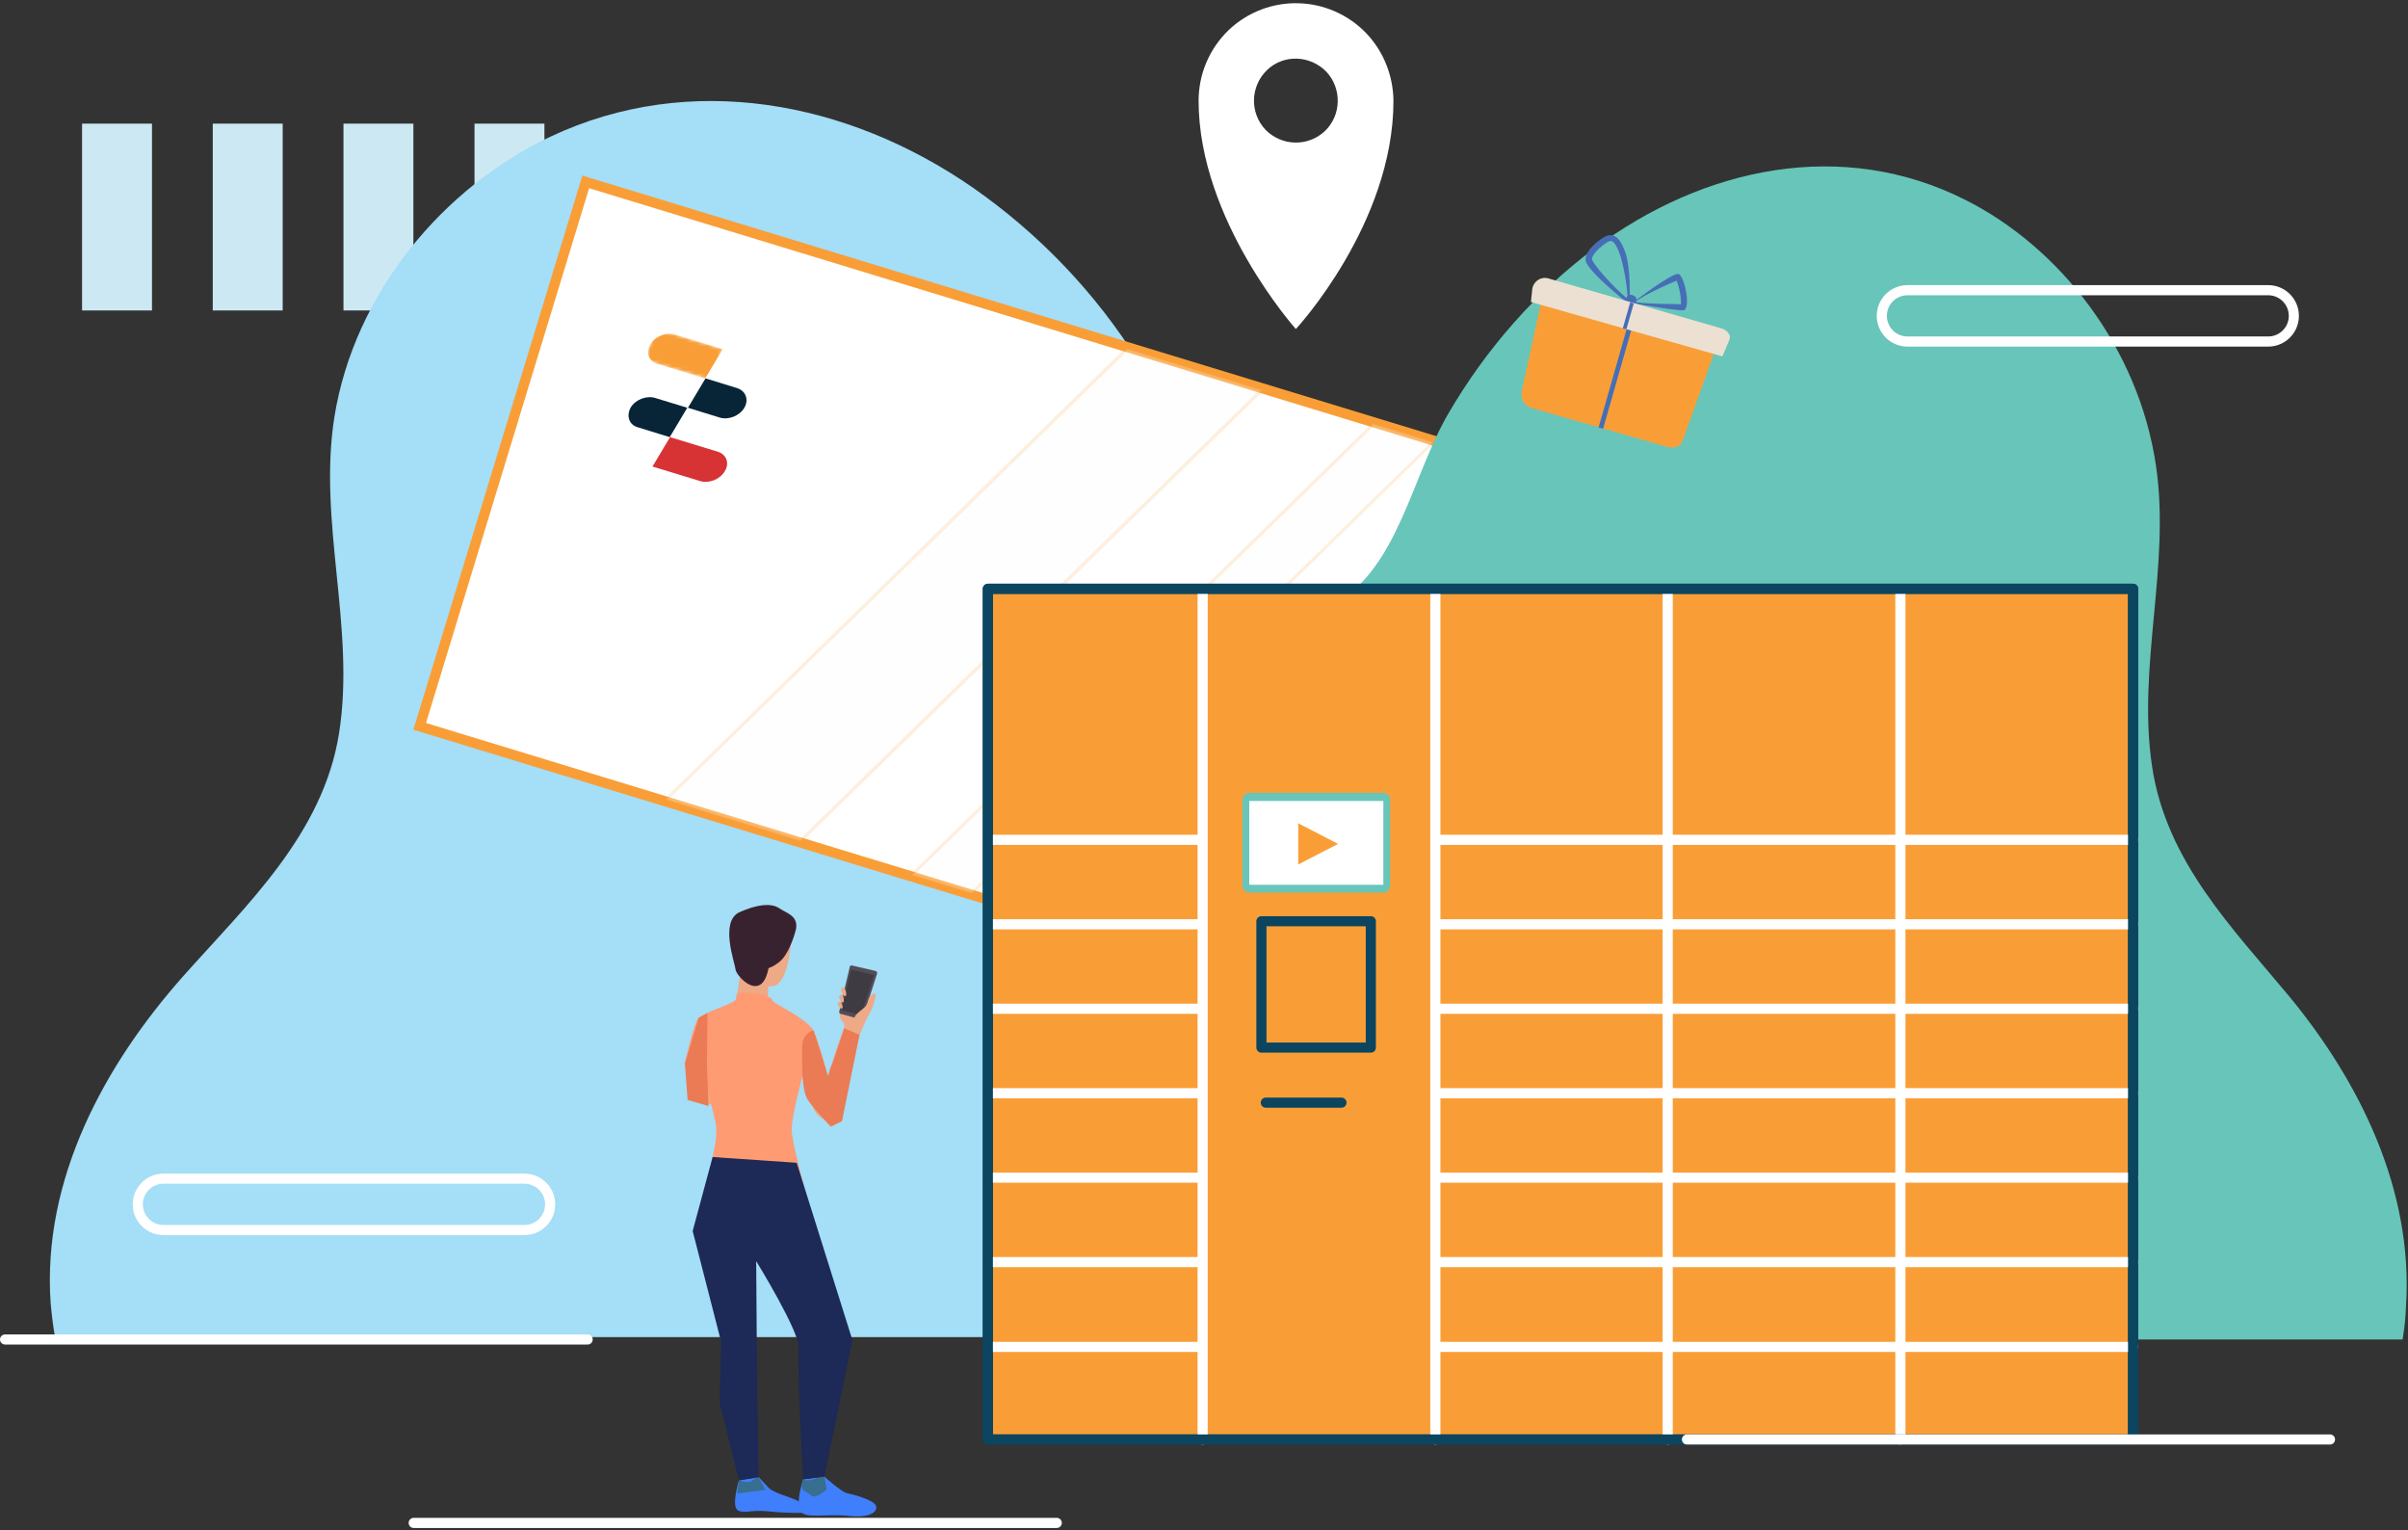 <svg width="713" height="453" viewBox="0 0 713 453" fill="none" xmlns="http://www.w3.org/2000/svg">
<rect x="0" y="0" width="713" height="453" fill="#333333" stroke="none"/>
<path d="M238.6 36.6H217.9V91.9H238.6V36.6Z" fill="#CCE9F3"/>
<path d="M199.9 36.6H179.2V91.9H199.9V36.6Z" fill="#CCE9F3"/>
<path d="M161.2 36.6H140.5V91.9H161.2V36.6Z" fill="#CCE9F3"/>
<path d="M122.4 36.6H101.7V91.9H122.4V36.6Z" fill="#CCE9F3"/>
<path d="M83.7 36.6H63V91.9H83.7V36.6Z" fill="#CCE9F3"/>
<path d="M45 36.6H24.3V91.9H45V36.6Z" fill="#CCE9F3"/>
<path d="M16.3 395.8H484C484.4 380 477.6 365.2 470.4 350C460.2 328.6 453.3 308.8 455.5 284.3C457.5 260.9 466.8 241.5 474.4 219.9C488.8 179.5 450.4 160.9 418 167.1C404.1 169.8 388.3 173.2 375 166.1C353.9 154.8 349.2 126.4 337.1 107C324.3 86.5 307.4 69 288 55.5C251 29.9 204.4 21 163.1 40.4C131.4 55.3 104.9 86.6 99 123.5C94.1 154.6 105.3 185.9 100.4 217C95.7 246.9 72.9 268 54.3 288.9C31.2 314.9 12.4 348.9 15 385.8C15.3 389.1 15.7 392.5 16.3 395.8Z" fill="#A4DEF7"/>
<path d="M474.643 145.73L173.442 53.842L124.273 215.012L425.475 306.9L474.643 145.73Z" fill="white" stroke="#F99E37" stroke-width="3" stroke-miterlimit="10"/>
<g opacity="0.55">
<path opacity="0.55" d="M197.2 236.7L333.7 103.3L373.6 115.5L237 248.9L197.2 236.7Z" fill="#FDFDFF"/>
<g opacity="0.55">
<path opacity="0.55" d="M333.8 103.9L372.6 115.7L236.9 248.3L198.1 236.5L333.8 103.9ZM333.5 102.7L196.2 237L237.2 249.5L374.5 115.3L333.5 102.7Z" fill="#F99E37"/>
</g>
</g>
<g opacity="0.55">
<path opacity="0.55" d="M270.1 259L406.6 125.5L424.3 130.9L287.8 264.4L270.1 259Z" fill="#FDFDFF"/>
<g opacity="0.55">
<path opacity="0.55" d="M406.8 126.1L423.4 131.2L287.6 263.8L271 258.7L406.8 126.1ZM406.5 125L269.1 259.2L287.9 264.9L425.2 130.7L406.5 125Z" fill="#F99E37"/>
</g>
</g>
<path fill-rule="evenodd" clip-rule="evenodd" d="M188.9 126.5L198.3 129.4L203.5 120.7L194 117.8C191.4 117 188.1 118.3 186.7 120.7C185.4 123.2 186.3 125.8 188.9 126.5Z" fill="#082537"/>
<path fill-rule="evenodd" clip-rule="evenodd" d="M218.3 114.9L208.9 112L203.7 120.7L213.1 123.6C215.7 124.4 219 123.1 220.4 120.7C221.8 118.3 220.8 115.7 218.3 114.9Z" fill="#082537"/>
<path fill-rule="evenodd" clip-rule="evenodd" d="M207.3 142.4L193.2 138.1L198.4 129.4L212.5 133.7C215.1 134.5 216.1 137.1 214.6 139.5C213.2 141.9 209.9 143.2 207.3 142.4Z" fill="#D73334"/>
<mask id="mask0" mask-type="alpha" maskUnits="userSpaceOnUse" x="191" y="97" width="23" height="16">
<path fill-rule="evenodd" clip-rule="evenodd" d="M193.9 97.231L214 103.331L211.2 112.731L191 106.631L193.9 97.231Z" fill="white"/>
</mask>
<g mask="url(#mask0)">
<path fill-rule="evenodd" clip-rule="evenodd" d="M199.9 99.032L214 103.332L208.8 112.032L194.7 107.732C192.1 106.932 191.1 104.332 192.6 101.932C194 99.532 197.3 98.232 199.9 99.032Z" fill="#F99E37"/>
</g>
<path d="M711.4 396.5H299.4C299.1 381.5 305 367.5 311.4 353.1C320.4 332.8 326.4 314 324.6 290.7C322.8 268.5 314.7 250.1 307.9 229.6C295.3 191.2 329 173.6 357.5 179.5C369.8 182 383.7 185.3 395.4 178.6C414 167.9 418.1 140.9 428.8 122.5C440.1 103.1 454.9 86.4 472 73.6C504.6 49.3 545.6 40.8 582 59.2C610 73.3 633.3 103 638.4 138C642.7 167.5 632.8 197.2 637.2 226.7C641.3 255 661.4 275.1 677.8 294.9C698.2 319.6 714.7 351.8 712.4 386.8C712.3 390.2 711.9 393.4 711.4 396.5Z" fill="#68C5B9"/>
<path d="M404.6 9.9C393.6 -1.6 375.4 -2.1 363.8 8.9C357.9 14.6 354.9 22.2 354.9 29.8C354.9 65.2 383.7 97.4 383.7 97.4C383.7 97.4 412.6 66.3 412.6 29.8C412.5 22.7 409.9 15.5 404.6 9.9ZM392.3 38.8C387.3 43.5 379.5 43.3 374.7 38.4C370 33.4 370.2 25.6 375.1 20.8C380 16 387.9 16.3 392.7 21.2C397.4 26.2 397.2 34.1 392.3 38.8Z" fill="white"/>
<path d="M679.2 93.5C679.2 97.7 675.8 101.1 671.6 101.1H564.8C560.6 101.1 557.2 97.7 557.2 93.5C557.2 89.3 560.6 85.9 564.8 85.9H671.6C675.8 85.9 679.2 89.3 679.2 93.5Z" stroke="white" stroke-width="3" stroke-miterlimit="10"/>
<path d="M162.9 356.5C162.9 360.7 159.5 364.1 155.3 364.1H48.4C44.2 364.1 40.8 360.7 40.8 356.5C40.8 352.3 44.2 348.9 48.4 348.9H155.2C159.5 348.9 162.9 352.3 162.9 356.5Z" stroke="white" stroke-width="3" stroke-miterlimit="10"/>
<path d="M631.6 426.1H292.5V174.3H354H631.6V426.1Z" fill="#F99E37" stroke="#0B4560" stroke-width="3" stroke-miterlimit="10" stroke-linecap="round" stroke-linejoin="round"/>
<path d="M356.1 426.1V175.5" stroke="white" stroke-width="3" stroke-miterlimit="10" stroke-linecap="round" stroke-linejoin="round"/>
<path d="M425 426.1V175.5" stroke="white" stroke-width="3" stroke-miterlimit="10" stroke-linecap="round" stroke-linejoin="round"/>
<path d="M493.8 426.1V175.5" stroke="white" stroke-width="3" stroke-miterlimit="10" stroke-linecap="round" stroke-linejoin="round"/>
<path d="M562.7 426.1V175.5" stroke="white" stroke-width="3" stroke-miterlimit="10" stroke-linecap="round" stroke-linejoin="round"/>
<path d="M405.9 272.7H373.5V310.1H405.9V272.7Z" stroke="#0B4560" stroke-width="3" stroke-miterlimit="10" stroke-linecap="round" stroke-linejoin="round"/>
<path d="M425 248.6H631.6" stroke="white" stroke-width="3" stroke-miterlimit="10" stroke-linecap="round" stroke-linejoin="round"/>
<path d="M425 273.6H631.6" stroke="white" stroke-width="3" stroke-miterlimit="10" stroke-linecap="round" stroke-linejoin="round"/>
<path d="M425 298.6H631.6" stroke="white" stroke-width="3" stroke-miterlimit="10" stroke-linecap="round" stroke-linejoin="round"/>
<path d="M425 323.6H631.6" stroke="white" stroke-width="3" stroke-miterlimit="10" stroke-linecap="round" stroke-linejoin="round"/>
<path d="M425 348.6H631.6" stroke="white" stroke-width="3" stroke-miterlimit="10" stroke-linecap="round" stroke-linejoin="round"/>
<path d="M425 373.6H631.6" stroke="white" stroke-width="3" stroke-miterlimit="10" stroke-linecap="round" stroke-linejoin="round"/>
<path d="M425 398.7H631.6" stroke="white" stroke-width="3" stroke-miterlimit="10" stroke-linecap="round" stroke-linejoin="round"/>
<path d="M292.8 248.6H354.8" stroke="white" stroke-width="3" stroke-miterlimit="10" stroke-linecap="round" stroke-linejoin="round"/>
<path d="M292.8 273.6H354.8" stroke="white" stroke-width="3" stroke-miterlimit="10" stroke-linecap="round" stroke-linejoin="round"/>
<path d="M292.8 298.6H354.8" stroke="white" stroke-width="3" stroke-miterlimit="10" stroke-linecap="round" stroke-linejoin="round"/>
<path d="M292.8 323.6H354.8" stroke="white" stroke-width="3" stroke-miterlimit="10" stroke-linecap="round" stroke-linejoin="round"/>
<path d="M292.8 348.6H354.8" stroke="white" stroke-width="3" stroke-miterlimit="10" stroke-linecap="round" stroke-linejoin="round"/>
<path d="M292.8 373.6H354.8" stroke="white" stroke-width="3" stroke-miterlimit="10" stroke-linecap="round" stroke-linejoin="round"/>
<path d="M292.8 398.7H354.8" stroke="white" stroke-width="3" stroke-miterlimit="10" stroke-linecap="round" stroke-linejoin="round"/>
<path d="M374.8 326.399H397.2" stroke="#0B4560" stroke-width="3" stroke-miterlimit="10" stroke-linecap="round" stroke-linejoin="round"/>
<path d="M631.6 426.1H292.5V174.3H354H631.6V426.1Z" stroke="#0B4560" stroke-width="3" stroke-miterlimit="10" stroke-linecap="round" stroke-linejoin="round"/>
<path d="M249.6 304.999C249.6 304.999 250.6 303.499 249.5 302.399C248.1 300.999 248.8 299.899 248.8 299.899L256.3 302.199C256.3 302.199 254.7 305.999 254.4 306.699C254 307.399 249.4 306.299 249.6 304.999Z" fill="#EEA987"/>
<path d="M224.6 437.199C224.6 437.199 226.3 438.999 227.7 440.499C229.4 442.199 236.2 443.699 236.6 444.599C237 445.499 237.7 447.799 237.7 447.799C237.7 447.799 233.5 447.999 227.7 447.399C221.9 446.799 220.6 448.199 218.5 447.099C216.4 445.899 218.8 438.199 218.8 438.199L224.6 437.199Z" fill="#3F7FFC"/>
<path d="M244.1 437.1C244.1 437.1 249.2 441.7 250.8 442C252.4 442.3 258.9 444 259.4 445.8C259.9 447.5 257.6 449.5 250.9 448.7C244.2 448 238.2 449.8 236.9 447.1C235.6 444.5 237.8 437.9 237.8 437.9L244.1 437.1Z" fill="#3F7FFC"/>
<path d="M227.5 291.9C227.5 291.9 227.3 295 227.5 296.5C227.8 298 218.2 295 218.2 295L220.1 282L227.5 291.9Z" fill="#EEA987"/>
<path d="M244.4 316.999L245.1 318.599C245.1 318.599 249.4 304.799 249.9 304.399C250.5 303.999 254.4 306.299 254.4 306.299C254.4 306.299 249.9 329.499 247.9 331.199C245.9 332.899 242.9 330.999 241.7 329.599C240.5 328.299 237.5 318.999 237.5 318.999L244.4 316.999Z" fill="#EEA987"/>
<path d="M203.6 314.9C203.6 314.9 203.2 324.1 205.3 325.2C207.3 326.3 212.1 327.3 212.1 327.3L209.3 314.8H203.6V314.9Z" fill="#EEA987"/>
<path d="M255.5 301.3L259.7 288.2C259.8 287.9 259.6 287.5 259.2 287.4L252.3 285.8C252 285.7 251.6 285.9 251.6 286.3L248.5 299.4C248.4 299.7 248.6 300.1 248.9 300.1L254.7 301.7C255.1 301.8 255.4 301.6 255.5 301.3Z" fill="#514D57"/>
<path d="M255 300.5L258.8 288.6L252 287L249.2 299L255 300.5Z" fill="#3E3B42"/>
<path d="M256.3 302.199C256.3 302.199 258.3 298.499 258.4 298.099C258.5 297.599 259.2 295.599 259.3 294.499C259.4 293.399 257.3 294.799 257.1 295.999C256.9 297.199 256.4 297.699 256.1 298.099C255.8 298.499 253.1 300.199 253 301.299C252.9 302.399 256.3 302.199 256.3 302.199Z" fill="#EEA987"/>
<path d="M248.9 298.499C248.9 298.499 249.5 298.799 249.5 298.099C249.5 297.399 248.8 296.099 248.2 296.799C247.6 297.499 248.9 298.499 248.9 298.499Z" fill="#EEA987"/>
<path d="M248.9 296.3C248.9 296.3 249.6 297.2 249.8 296.5C250 295.8 249.6 294 248.8 294.5C248 294.9 248.9 296.3 248.9 296.3Z" fill="#EEA987"/>
<path d="M249.5 294.199C249.5 294.199 250.1 295.299 250.5 294.699C250.8 294.199 250.2 291.899 249.4 292.299C248.6 292.799 249.5 294.199 249.5 294.199Z" fill="#EEA987"/>
<path d="M227.9 271.499C227.9 271.499 235.1 270.099 234.2 279.199C233.3 288.299 231 292.999 227.2 291.799C223.4 290.599 218.2 282.999 220.2 276.499C222.3 269.999 227.9 271.499 227.9 271.499Z" fill="#EEA987"/>
<path d="M235.7 275C235.7 275 234 282.2 230.7 284.8C227.4 287.3 227.7 285.8 227.4 287.3C225.2 296.8 218 288.9 217.8 287C217.6 285 213 272.7 219 270C224.2 267.7 228.1 267.3 230.5 268.7C232.7 270.3 236.4 270.9 235.7 275Z" fill="#39222F"/>
<path d="M211.8 332C212.9 336.8 210.6 343.2 210.7 343.9C210.8 344.6 216.6 346.9 223.9 348.1C231.2 349.3 238.7 354.9 238.8 354.3C238.9 353.8 234.2 337.7 234.4 333.9C234.6 330 237.5 318.9 237.5 318.9L244.7 317C244.7 317 242.4 308.1 240.8 305C239.2 301.9 230.4 297.6 229.1 296.6C228.8 296.4 228.6 296 228.5 295.6C228.5 295.6 226.8 294.3 222.6 293.9C218.5 293.4 218.1 294.5 218.1 294.5C218 295.2 217.9 295.8 217.8 296C217.5 296.9 208.1 299.9 206.8 301.3C205.5 302.7 202.7 314.9 202.7 314.9C203.9 316 207.7 316.3 207.7 316.3C208.5 318.2 210.7 327.2 211.8 332Z" fill="#FF9B73"/>
<path d="M237.8 437.9C237.8 437.9 239 438.6 240.8 437.9C242.5 437.2 244.1 437.1 244.1 437.1L244.8 440.8C244.8 440.8 241.5 444.1 240 442.5C238.5 441 236.6 441.9 237.8 437.9Z" fill="#386E8F"/>
<path d="M224.6 437.199C224.6 437.199 223.5 437.699 222.4 438.499C221.3 439.199 218.8 438.099 218.8 438.099L218.3 442.099L226.6 440.999L224.6 437.199Z" fill="#386E8F"/>
<path d="M245.1 318.6L246.7 323.3L246.2 315L245.1 318.6Z" fill="#D69979"/>
<path d="M211 342.5L235.9 344.2L252.4 396.7L244.1 437.1L237.8 437.9C237.8 437.9 235.9 403.6 236.5 399.2C237.1 394.7 223.9 373.3 223.9 373.3L224.1 400.7L224.6 437.3L218.8 438.2L213.1 415.3L213.5 397.1L205.1 364.4L211 342.5Z" fill="#1D2956"/>
<path d="M240.9 304.999C240.9 304.999 237.5 305.599 237.5 310.099C237.5 314.599 237.3 322.799 239.2 325.599C241.1 328.399 246 333.499 246 333.499L249.3 331.899L254.5 306.299L250 304.399L245.2 318.599L240.9 304.999Z" fill="#EA7B54"/>
<path d="M206.9 301.299L202.8 314.899L203.6 325.599L209.8 327.399L209.3 314.899L209.5 299.899L206.9 301.299Z" fill="#EA7B54"/>
<path d="M409.6 264.2H369.9C368.8 264.2 367.9 263.3 367.9 262.2V236.7C367.9 235.6 368.8 234.7 369.9 234.7H409.6C410.7 234.7 411.6 235.6 411.6 236.7V262.2C411.6 263.3 410.7 264.2 409.6 264.2Z" fill="#68C5B9"/>
<path d="M409.6 237.101H369.9V261.901H409.6V237.101Z" fill="white"/>
<path d="M384.4 243.7V255.9L396.2 249.8L384.4 243.7Z" fill="#F99E37"/>
<path d="M496.9 81.099C494.8 80.899 484 89.199 484 89.199L483.5 89.799C483.5 89.799 498.1 92.299 498.7 91.799C500.7 90.599 498.6 81.199 496.9 81.099ZM484.1 89.399C487.6 86.799 494.9 83.699 496.4 83.099C497.2 84.599 497.9 88.499 497.7 90.099C496 89.899 488.3 90.099 484.1 89.399Z" fill="#466EB6"/>
<path d="M481.1 74.299C479.2 69.299 477.4 69.499 476.1 69.7C474.8 69.9 469 73.999 469.5 77.1C470 80.299 481.7 89.499 481.7 89.499L482.5 88.6C482.5 88.7 483 79.299 481.1 74.299ZM471.4 76.799C471.1 75.2 475.2 71.9 476.5 71.4C476.8 71.4 477.1 71.299 477.3 71.4C477.5 71.499 478.4 71.9 479.5 74.9C480.7 78.1 482 85.499 481.9 88.499C477.3 84.6 471.7 78.2 471.4 76.799Z" fill="#466EB6"/>
<path d="M481.9 91.499L482.5 91.699C483.1 91.899 483.8 91.499 484 90.899L484.5 88.999C484.7 88.399 484.3 87.699 483.7 87.499L483.1 87.299C482.5 87.099 481.8 87.499 481.6 88.099L481 89.999C480.9 90.699 481.2 91.299 481.9 91.499Z" fill="#466EB6"/>
<path d="M493.7 132.3L453.6 120.8C451.4 120.2 450.1 118 450.6 115.8L457.7 83L509.9 97.9L498.1 130.8C497.6 132.2 495.7 132.8 493.7 132.3Z" fill="#F99E37"/>
<path d="M510 105.499L453.3 89.399L453.7 85.599C454 83.299 456.2 81.799 458.4 82.399L509.7 97.199C511.5 97.699 512.6 99.299 512.1 100.499L510 105.499Z" fill="#ECE0D3"/>
<path d="M482.697 89.508L480.501 97.201L481.558 97.503L483.754 89.81L482.697 89.508Z" fill="#466EB6"/>
<path d="M481.623 97.494L473.333 126.534L474.679 126.918L482.969 97.878L481.623 97.494Z" fill="#466EB6"/>
<path d="M122.5 450.8H312.9" stroke="white" stroke-width="3" stroke-miterlimit="10" stroke-linecap="round" stroke-linejoin="round"/>
<path d="M499.5 426.1H689.9" stroke="white" stroke-width="3" stroke-miterlimit="10" stroke-linecap="round" stroke-linejoin="round"/>
<path d="M1.5 396.5H174" stroke="white" stroke-width="3" stroke-miterlimit="10" stroke-linecap="round" stroke-linejoin="round"/>
</svg>
